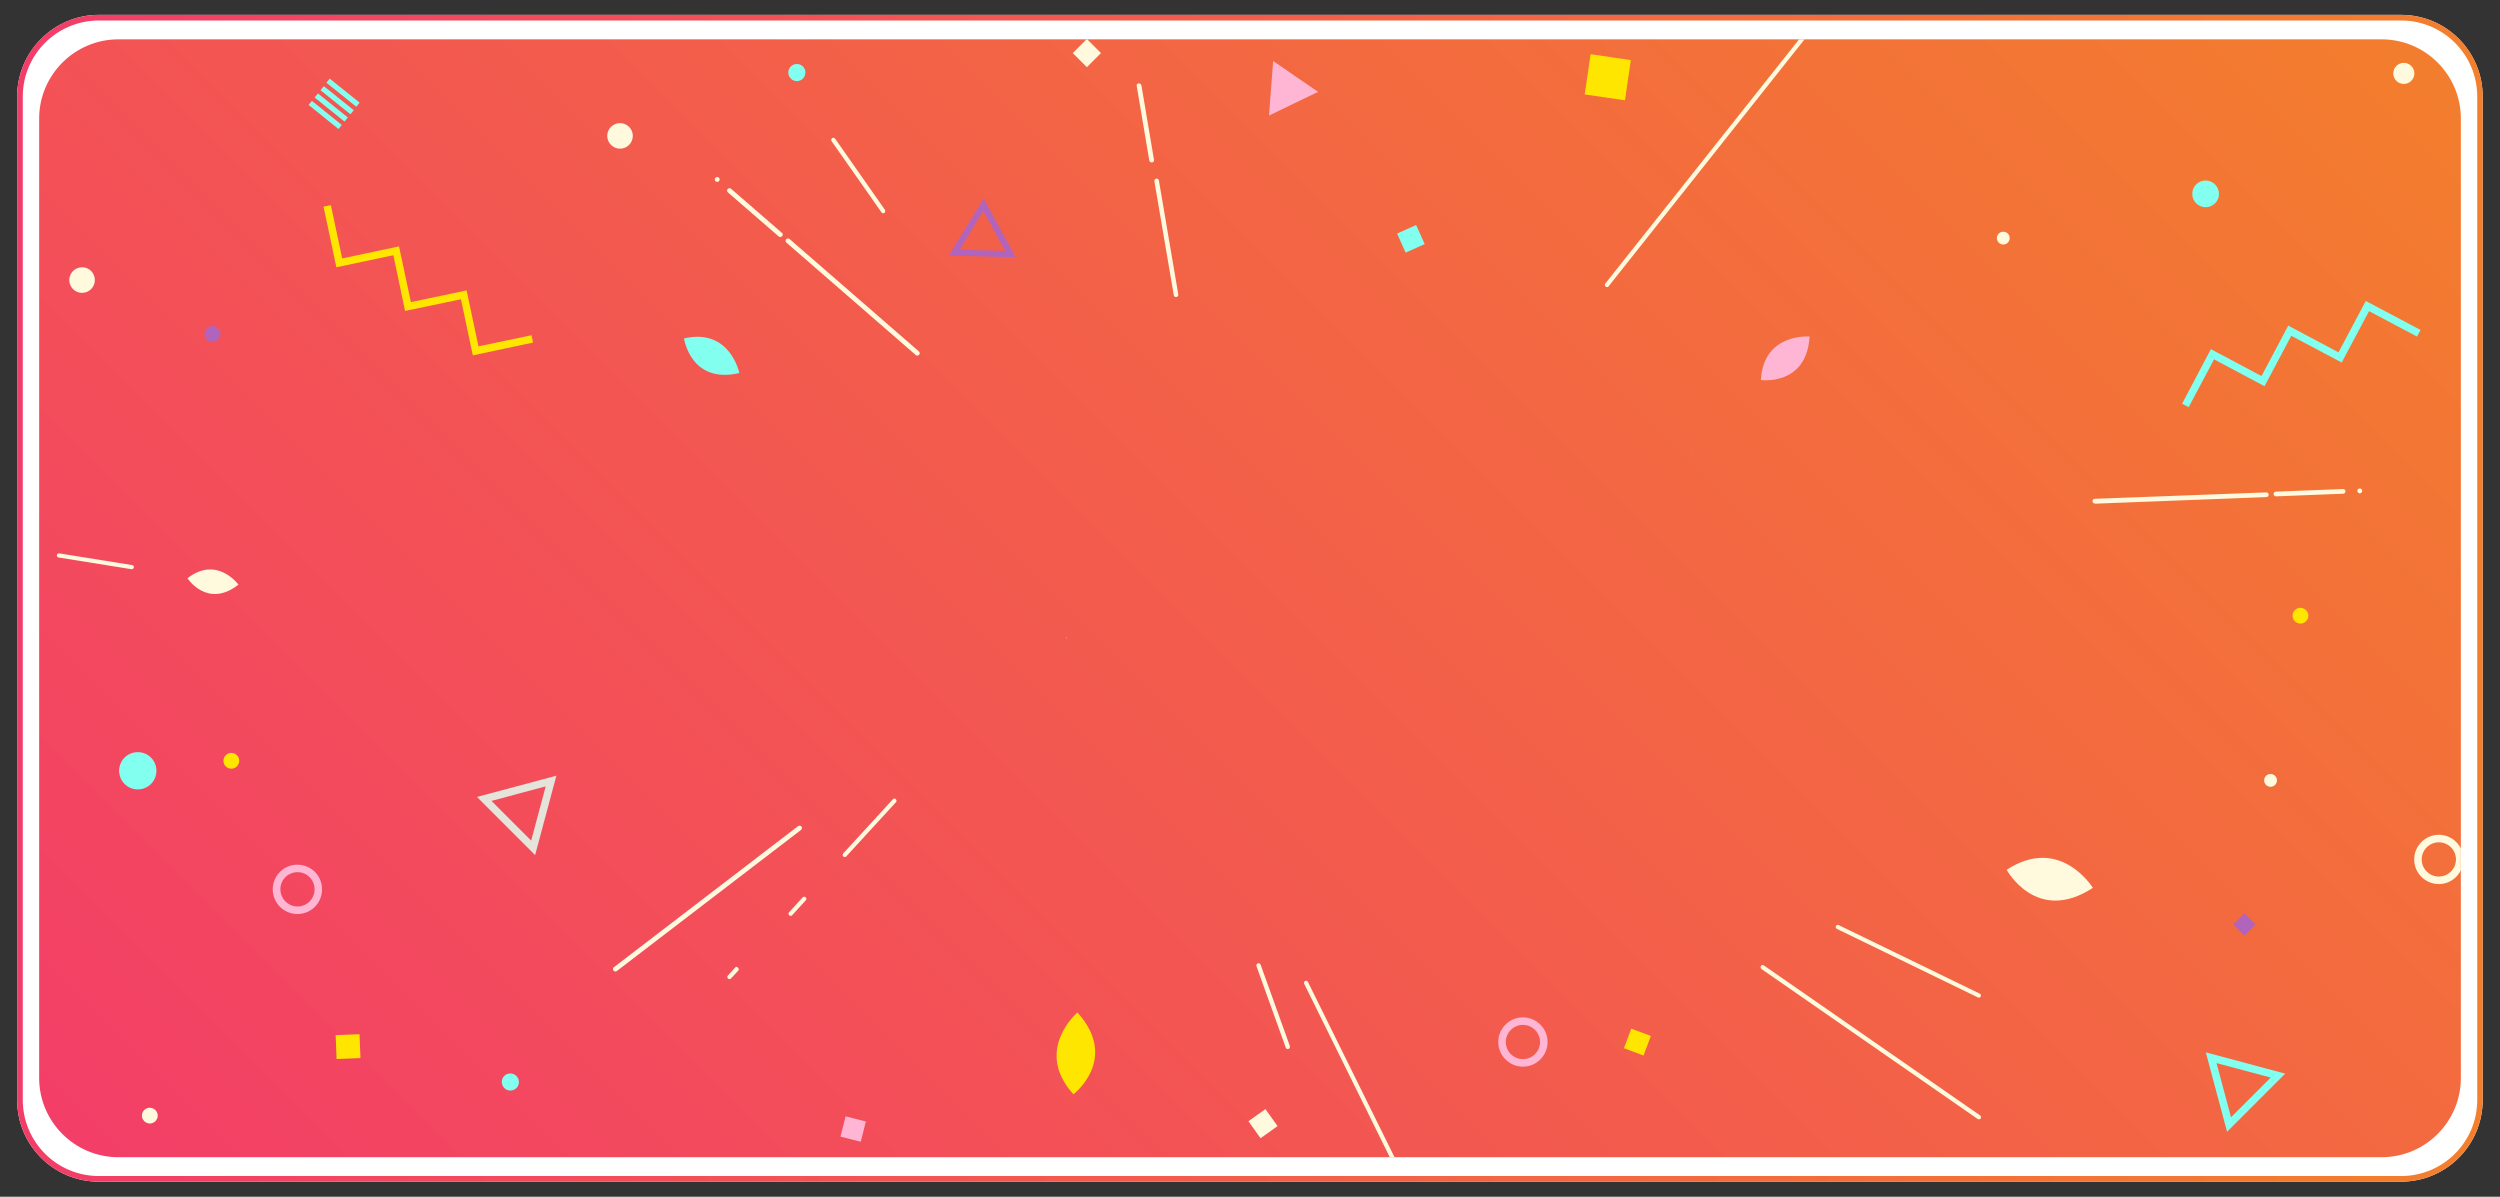 <?xml version="1.0" encoding="utf-8"?>
<!-- Generator: Adobe Illustrator 25.1.0, SVG Export Plug-In . SVG Version: 6.00 Build 0)  -->
<svg version="1.1" id="Layer_1" xmlns="http://www.w3.org/2000/svg" xmlns:xlink="http://www.w3.org/1999/xlink" x="0px" y="0px"
	 viewBox="0 0 1328.2 635.8" style="enable-background:new 0 0 1328.2 635.8;" xml:space="preserve">
<rect x="0" y="0" width="1328.2" height="635.8" fill="#333333" stroke="none"/>
<style type="text/css">
	.st0{fill:#FFFFFF;}
	.st1{fill:url(#SVGID_1_);}
	.st2{clip-path:url(#SVGID_3_);}
	.st3{fill:url(#SVGID_4_);}
	.st4{fill:#FFF9DE;}
	.st5{fill:#83FFF0;}
	.st6{fill:#FFE600;}
	.st7{fill:#B164BC;}
	.st8{fill:#FFB6D4;}
	.st9{fill:#E5E4DA;}
	.st10{fill:#FFD23E;}
</style>
<g id="Layer_2_1_">
	<g id="Layout">
		<g id="all">
			<g id="border">
				<path class="st0" d="M52.5,7.9h1223.1c24,0,43.4,19.4,43.4,43.4v533.1c0,24-19.4,43.4-43.4,43.4H52.5c-24,0-43.4-19.4-43.4-43.4
					V51.3C9.1,27.4,28.6,7.9,52.5,7.9z"/>
				
					<linearGradient id="SVGID_1_" gradientUnits="userSpaceOnUse" x1="-9.11" y1="378.311" x2="1300.89" y2="378.311" gradientTransform="matrix(1 0 0 -1 18.22 696.223)">
					<stop  offset="0" style="stop-color:#F33D69"/>
					<stop  offset="1" style="stop-color:#F37F2C"/>
				</linearGradient>
				<path class="st1" d="M1275.7,10.9c22.3,0,40.4,18.1,40.4,40.4v533.1c0,22.3-18.1,40.4-40.4,40.4H52.5
					c-22.3,0-40.4-18.1-40.4-40.4V51.3c0-22.3,18.1-40.4,40.4-40.4H1275.7 M1275.7,7.9H52.5c-24,0-43.4,19.4-43.4,43.4c0,0,0,0,0,0
					v533.1c0,24,19.4,43.4,43.4,43.4c0,0,0,0,0,0h1223.1c24,0,43.4-19.4,43.4-43.4c0,0,0,0,0,0V51.3
					C1319.1,27.4,1299.7,7.9,1275.7,7.9C1275.7,7.9,1275.7,7.9,1275.7,7.9z"/>
			</g>
			<g id="bg">
				<g>
					<defs>
						<path id="SVGID_2_" d="M62.9,20.9h1202.4c23.3,0,42.1,18.9,42.1,42.1v509.7c0,23.3-18.9,42.1-42.1,42.1H62.9
							c-23.3,0-42.1-18.9-42.1-42.1V63C20.8,39.8,39.7,20.9,62.9,20.9z"/>
					</defs>
					<clipPath id="SVGID_3_">
						<use xlink:href="#SVGID_2_"  style="overflow:visible;"/>
					</clipPath>
					<g class="st2">
						
							<linearGradient id="SVGID_4_" gradientUnits="userSpaceOnUse" x1="181.61" y1="-161.969" x2="1146.61" y2="803.031" gradientTransform="matrix(1 0 0 -1 0 638.443)">
							<stop  offset="0" style="stop-color:#F33D69"/>
							<stop  offset="1" style="stop-color:#F37F2C"/>
						</linearGradient>
						<rect x="9.1" y="7.9" class="st3" width="1310" height="620"/>
						<path class="st4" d="M325.9,515.6L325.9,515.6c-0.4-0.5-0.3-1.3,0.2-1.7l97.9-75c0.5-0.4,1.3-0.3,1.8,0.2l0,0
							c0.4,0.5,0.3,1.3-0.2,1.8c0,0,0,0,0,0l-97.9,75C327.1,516.3,326.3,516.2,325.9,515.6z"/>
						<path class="st4" d="M614.3,94.9L614.3,94.9c0.7-0.1,1.3,0.3,1.4,1l10.3,60.5c0.1,0.7-0.3,1.3-1,1.4l0,0
							c-0.7,0.1-1.3-0.3-1.4-1l-10.3-60.5C613.2,95.7,613.6,95,614.3,94.9z"/>
						<path class="st4" d="M604.9,44.3L604.9,44.3c0.7-0.1,1.3,0.3,1.5,1l6.7,39.6c0.1,0.7-0.3,1.3-1,1.4l0,0
							c-0.7,0.1-1.3-0.3-1.5-1l-6.7-39.7C603.7,45,604.2,44.4,604.9,44.3z"/>
						<path class="st4" d="M488.2,186.7L419.5,127c-0.5-0.5-1.3-0.4-1.8,0.1c-0.5,0.5-0.4,1.3,0.1,1.8l68.7,59.7
							c0.5,0.5,1.3,0.4,1.8-0.1C488.8,188,488.7,187.2,488.2,186.7L488.2,186.7z"/>
						<path class="st4" d="M415.4,123.7l-27-23.4c-0.5-0.5-1.3-0.4-1.8,0.1c-0.5,0.5-0.4,1.3,0.1,1.8l27,23.4
							c0.5,0.5,1.3,0.4,1.8-0.1C416.1,124.9,416,124.1,415.4,123.7L415.4,123.7z"/>
						<path class="st4" d="M381.8,94.3c-0.6-0.4-1.4-0.3-1.8,0.3c-0.4,0.6-0.3,1.4,0.3,1.8c0.6,0.4,1.4,0.3,1.8-0.3
							C382.5,95.5,382.4,94.7,381.8,94.3C381.8,94.3,381.8,94.3,381.8,94.3z"/>
						<path class="st4" d="M1113.1,267.6l90.9-3.5c0.7,0,1.3-0.5,1.3-1.2c0-0.7-0.5-1.3-1.2-1.3c-0.1,0-0.1,0-0.2,0L1113,265
							c-0.7,0-1.3,0.5-1.3,1.2c0,0.7,0.5,1.3,1.2,1.3C1113,267.6,1113,267.6,1113.1,267.6L1113.1,267.6z"/>
						<path class="st4" d="M1209.3,263.7l35.7-1.4c0.7-0.1,1.2-0.7,1.1-1.4c-0.1-0.6-0.6-1.1-1.2-1.1l-35.7,1.4
							c-0.7,0-1.3,0.5-1.3,1.2c0,0.7,0.5,1.3,1.2,1.3C1209.2,263.7,1209.3,263.7,1209.3,263.7z"/>
						<path class="st4" d="M1253.9,262.1c0.7-0.1,1.2-0.8,1.1-1.5c-0.1-0.7-0.8-1.2-1.5-1.1c-0.7,0.1-1.2,0.8-1.1,1.5
							C1252.6,261.7,1253.2,262.2,1253.9,262.1z"/>
						<path class="st4" d="M470.3,111.9c0.1,0.6-0.2,1.2-0.8,1.4c-0.5,0.1-0.9-0.1-1.2-0.5L441.8,75c-0.4-0.5-0.2-1.2,0.3-1.6
							s1.2-0.2,1.6,0.3l26.4,37.7C470.2,111.6,470.3,111.8,470.3,111.9z"/>
						<path class="st4" d="M685.3,556.3c0,0.5-0.3,0.8-0.8,1c-0.6,0.2-1.2-0.1-1.4-0.7c0,0,0,0,0,0l-15.6-43.4
							c-0.2-0.6,0.2-1.2,0.8-1.4c0.5-0.2,1.1,0.1,1.4,0.6l15.6,43.4C685.3,556,685.3,556.1,685.3,556.3z"/>
						<path class="st4" d="M854.3,152.4c-0.6,0.3-1.2,0.1-1.5-0.5c-0.2-0.4-0.2-0.9,0.1-1.3l109.5-138c0.4-0.5,1.1-0.6,1.6-0.2
							c0,0,0,0,0,0c0.5,0.4,0.6,1.1,0.2,1.6l-109.5,138C854.6,152.3,854.5,152.4,854.3,152.4z"/>
						<path class="st4" d="M773.1,680.3c0,0.5-0.2,0.9-0.6,1.1c-0.6,0.3-1.2,0-1.5-0.5c0,0,0,0,0,0l-78-158
							c-0.4-0.5-0.3-1.2,0.2-1.6c0.5-0.4,1.2-0.3,1.6,0.2c0.1,0.1,0.2,0.3,0.2,0.4l78,157.9C773,680,773.1,680.1,773.1,680.3z"/>
						<path class="st4" d="M1006.3-39.2c-0.4,0.2-0.9,0.2-1.2-0.1c-0.5-0.4-0.6-1.1-0.2-1.6c0,0,0,0,0,0l6.8-8.5
							c0.4-0.5,1.1-0.6,1.6-0.2c0,0,0,0,0,0c0.5,0.4,0.6,1.1,0.2,1.6l-6.8,8.6C1006.6-39.3,1006.5-39.2,1006.3-39.2z"/>
						<path class="st4" d="M983.1-9.8c-0.4,0.2-0.9,0.2-1.2-0.1c-0.5-0.4-0.6-1.1-0.2-1.6c0,0,0,0,0,0l15.1-19
							c0.4-0.5,1.1-0.6,1.6-0.2c0,0,0,0,0,0c0.5,0.4,0.6,1.1,0.2,1.6c0,0,0,0,0,0l-15.1,19C983.4-10,983.3-9.9,983.1-9.8z"/>
						<path class="st4" d="M936.6,512.7c0.2,0,0.4,0.1,0.5,0.2l114.9,79.7c0.5,0.4,0.7,1.1,0.3,1.6c-0.4,0.5-1.1,0.7-1.6,0.3l0,0
							l-114.9-79.7c-0.5-0.4-0.6-1.1-0.3-1.6C935.8,512.8,936.2,512.6,936.6,512.7z"/>
						<path class="st4" d="M976.5,491.4c0.1,0,0.2,0,0.4,0.1l74.7,36.3c0.6,0.2,1,0.8,0.8,1.4s-0.8,1-1.4,0.8
							c-0.1,0-0.3-0.1-0.4-0.2l-74.7-36.3c-0.6-0.3-0.8-1-0.5-1.5C975.6,491.6,976,491.3,976.5,491.4z"/>
						<path class="st4" d="M-2.2,288.6l-5.6-0.9c-0.6-0.1-1.2,0.3-1.3,0.9c-0.1,0.6,0.3,1.2,0.9,1.3c0,0,0,0,0,0l5.6,0.9
							c0.1,0,0.3,0,0.4,0c0.5-0.1,0.8-0.5,0.9-0.9C-1.2,289.3-1.6,288.7-2.2,288.6C-2.2,288.6-2.2,288.6-2.2,288.6z"/>
						<path class="st4" d="M17.5,291.8L7,290.1c-0.6-0.1-1.2,0.3-1.3,1c0,0,0,0,0,0c-0.1,0.6,0.3,1.2,0.9,1.3c0,0,0,0,0,0l10.5,1.6
							c0.1,0,0.3,0,0.4,0c0.5-0.1,0.8-0.5,0.9-0.9C18.5,292.4,18.1,291.9,17.5,291.8C17.5,291.8,17.5,291.8,17.5,291.8z"/>
						<path class="st4" d="M70.1,300.2L31.5,294c-0.6-0.1-1.2,0.3-1.3,0.9s0.3,1.2,0.9,1.3c0,0,0.1,0,0.1,0l38.6,6.2
							c0.1,0,0.3,0,0.4,0c0.6-0.1,1-0.7,0.9-1.3C71,300.6,70.6,300.2,70.1,300.2L70.1,300.2z"/>
						<path class="st4" d="M390.6,514l-3.8,4.2c-0.5,0.4-0.5,1.1-0.1,1.6c0.4,0.5,1.1,0.5,1.6,0.1c0,0,0.1-0.1,0.1-0.1l3.8-4.1
							c0.1-0.1,0.2-0.2,0.2-0.3c0.2-0.6,0-1.2-0.6-1.5C391.5,513.5,391,513.6,390.6,514L390.6,514z"/>
						<path class="st4" d="M426.4,476.8l-7.2,7.9c-0.4,0.5-0.4,1.2,0.1,1.6s1.2,0.4,1.6-0.1l7.2-7.9c0.1-0.1,0.2-0.2,0.2-0.3
							c0.2-0.4,0.1-1-0.3-1.3C427.5,476.3,426.8,476.3,426.4,476.8z"/>
						<path class="st4" d="M474.4,424.6L448,453.4c-0.4,0.5-0.4,1.2,0,1.6c0.5,0.4,1.2,0.4,1.6,0c0,0,0,0,0,0l26.4-28.8
							c0.1-0.1,0.2-0.2,0.2-0.3c0.2-0.4,0.1-1-0.3-1.3C475.6,424.1,474.9,424.1,474.4,424.6C474.4,424.6,474.4,424.6,474.4,424.6z"
							/>
						<path class="st5" d="M83.1,409.5c0,5.5-4.4,9.9-9.9,9.9s-9.9-4.4-9.9-9.9c0-5.5,4.4-9.9,9.9-9.9S83.1,404,83.1,409.5
							L83.1,409.5z"/>
						<circle class="st5" cx="1171.8" cy="103" r="7.1"/>
						<path class="st5" d="M427.9,38.5c0,2.5-2,4.6-4.5,4.6c-2.5,0-4.6-2-4.6-4.5c0-2.5,2-4.6,4.5-4.6c0,0,0,0,0,0
							C425.9,34,427.9,36,427.9,38.5z"/>
						<path class="st5" d="M275.7,574.9c0,2.5-2.1,4.5-4.6,4.5c-2.5,0-4.5-2.1-4.5-4.6c0-2.5,2-4.5,4.5-4.5
							C273.6,570.3,275.7,572.3,275.7,574.9C275.7,574.9,275.7,574.9,275.7,574.9z"/>
						<path class="st4" d="M1282.7,39c0,3.1-2.5,5.6-5.6,5.6c-3.1,0-5.6-2.5-5.6-5.6c0-3.1,2.5-5.6,5.6-5.6
							C1280.2,33.4,1282.7,35.9,1282.7,39C1282.7,39,1282.7,39,1282.7,39z"/>
						<path class="st4" d="M336.2,72.2c0,3.8-3.1,6.8-6.8,6.8s-6.8-3.1-6.8-6.8s3.1-6.8,6.8-6.8l0,0
							C333.1,65.4,336.2,68.4,336.2,72.2z"/>
						<path class="st4" d="M50.4,148.8c0,3.8-3.1,6.8-6.8,6.8c-3.8,0-6.8-3.1-6.8-6.8c0-3.8,3.1-6.8,6.8-6.8h0
							C47.3,141.9,50.4,145,50.4,148.8z"/>
						<path class="st6" d="M127.1,404.2c0,2.3-1.9,4.2-4.2,4.2c-2.3,0-4.2-1.9-4.2-4.2c0-2.3,1.9-4.2,4.2-4.2l0,0
							C125.2,400,127.1,401.9,127.1,404.2z"/>
						<circle class="st7" cx="112.9" cy="177.4" r="4.2"/>
						<path class="st6" d="M1226.4,327.1c0,2.3-1.9,4.2-4.2,4.2c-2.3,0-4.2-1.9-4.2-4.2c0-2.3,1.9-4.2,4.2-4.2
							C1224.5,323,1226.4,324.8,1226.4,327.1C1226.4,327.1,1226.4,327.1,1226.4,327.1z"/>
						<path class="st4" d="M83.8,592.7c0,2.3-1.9,4.2-4.2,4.2s-4.2-1.9-4.2-4.2c0-2.3,1.9-4.2,4.2-4.2h0
							C81.9,588.6,83.8,590.4,83.8,592.7z"/>
						<path class="st4" d="M1067.7,126.5c0,1.9-1.5,3.4-3.4,3.4c-1.9,0-3.4-1.5-3.4-3.4s1.5-3.4,3.4-3.4S1067.7,124.6,1067.7,126.5
							C1067.7,126.5,1067.7,126.5,1067.7,126.5z"/>
						<path class="st4" d="M1209.7,414.6c0,1.9-1.5,3.4-3.4,3.4s-3.4-1.5-3.4-3.4c0-1.9,1.5-3.4,3.4-3.4S1209.7,412.7,1209.7,414.6
							C1209.7,414.6,1209.7,414.6,1209.7,414.6z"/>
						
							<rect x="572.2" y="22.8" transform="matrix(0.707 -0.707 0.707 0.707 149.285 416.62)" class="st4" width="10.6" height="10.6"/>
						
							<rect x="1188.3" y="486.8" transform="matrix(0.707 -0.707 0.707 0.707 2.091 987.096)" class="st7" width="8.5" height="8.5"/>
						<polygon class="st8" points="700.3,48.8 687.2,55.1 674.2,61.4 675.3,46.9 676.4,32.4 688.3,40.6 						"/>
						<polygon class="st6" points="247.9,154.3 254.2,184 282.4,178.1 283.2,182 251.2,188.8 244.9,159 215.2,165.2 209,135.6 
							178.7,142 171.9,109.8 175.8,109 181.8,137.3 212,130.9 218.3,160.5 						"/>
						<path class="st4" d="M1295.7,469.7c-7.2,0-13.1-5.9-13.1-13.1c0-7.2,5.9-13.1,13.1-13.1c7.2,0,13.1,5.9,13.1,13.1c0,0,0,0,0,0
							C1308.7,463.8,1302.9,469.7,1295.7,469.7z M1295.7,447.5c-5,0-9.1,4.1-9.1,9.1s4.1,9.1,9.1,9.1s9.1-4.1,9.1-9.1c0,0,0,0,0,0
							C1304.8,451.5,1300.7,447.5,1295.7,447.5z"/>
						<path class="st8" d="M809.1,540.5c7.2,0,13.1,5.9,13.1,13.1c0,7.2-5.9,13.1-13.1,13.1c-7.2,0-13.1-5.9-13.1-13.1c0,0,0,0,0,0
							C796,546.3,801.9,540.5,809.1,540.5z M809.1,562.7c5,0,9.1-4.1,9.1-9.1s-4.1-9.1-9.1-9.1c-5,0-9.1,4.1-9.1,9.1l0,0
							C800,558.6,804.1,562.7,809.1,562.7z"/>
						<path class="st5" d="M1214.1,570.4l-30.9,30.9l-11.3-42.2L1214.1,570.4z M1185.3,593.6l21.1-21.1l-28.8-7.7L1185.3,593.6z"/>
						<path class="st9" d="M284.3,454.3l-30.9-30.9l42.2-11.3L284.3,454.3z M261.1,425.5l21.1,21.1l7.7-28.8L261.1,425.5z"/>
						<path class="st7" d="M539.6,136.7l-35.5-0.9l18.5-30.3L539.6,136.7z M509.8,132.7l24.2,0.6L522.4,112L509.8,132.7z"/>
						
							<rect x="181" y="39" transform="matrix(0.626 -0.779 0.779 0.626 29.726 160.535)" class="st5" width="2.8" height="20.4"/>
						
							<rect x="177.8" y="43" transform="matrix(0.626 -0.779 0.779 0.626 25.496 159.543)" class="st5" width="2.8" height="20.4"/>
						
							<rect x="174.7" y="46.9" transform="matrix(0.626 -0.779 0.779 0.626 21.256 158.552)" class="st5" width="2.8" height="20.4"/>
						
							<rect x="171.5" y="50.8" transform="matrix(0.626 -0.779 0.779 0.626 17.018 157.564)" class="st5" width="2.8" height="20.4"/>
						<path class="st8" d="M146.1,467c3-6.6,10.8-9.4,17.4-6.4c6.6,3,9.4,10.8,6.4,17.4c-3,6.6-10.8,9.4-17.4,6.4c0,0,0,0,0,0
							C145.9,481.3,143.1,473.5,146.1,467z M166.3,476.3c2.1-4.6,0.1-10-4.4-12.1c-4.6-2.1-10-0.1-12.1,4.4
							c-2.1,4.6-0.1,10,4.4,12.1C158.7,482.9,164.2,480.9,166.3,476.3C166.3,476.3,166.3,476.3,166.3,476.3L166.3,476.3z"/>
						
							<rect x="843.7" y="30" transform="matrix(0.145 -0.989 0.989 0.145 689.931 880.23)" class="st6" width="21.6" height="21.6"/>
						
							<rect x="178.6" y="549.8" transform="matrix(0.999 -4.048057e-02 4.048057e-02 0.999 -22.361 7.943)" class="st6" width="12.7" height="12.7"/>
						
							<rect x="864.6" y="547.8" transform="matrix(0.351 -0.936 0.936 0.351 46.567 1173.886)" class="st6" width="11.1" height="11.1"/>
						
							<rect x="744.4" y="121.3" transform="matrix(0.912 -0.409 0.409 0.912 13.738 317.925)" class="st5" width="11.1" height="11.1"/>
						
							<rect x="447.7" y="594.2" transform="matrix(0.247 -0.969 0.969 0.247 -239.836 890.905)" class="st8" width="11.1" height="11.1"/>
						
							<rect x="665.4" y="591.1" transform="matrix(0.814 -0.581 0.581 0.814 -221.809 501.132)" class="st4" width="11.1" height="11.1"/>
						<polygon class="st5" points="1203.1,205.2 1176.3,190.9 1162.8,216.3 1159.3,214.5 1174.6,185.5 1201.5,199.8 1215.7,173 
							1242.4,187.2 1256.9,159.9 1286,175.3 1284.1,178.8 1258.6,165.3 1244.1,192.6 1217.3,178.4 						"/>
						<path class="st8" d="M566.4,339.5v-0.7l0.3-0.5C566.8,338.7,566.7,339.1,566.4,339.5z"/>
						<path class="st10" d="M899.6,242.4c-0.3-1.3-0.7-2.5-1.1-3.7C898.9,239.9,899.2,241.2,899.6,242.4z"/>
						<path class="st10" d="M898.5,238.7c-0.1-0.4-0.2-0.7-0.3-1.1C898.3,237.9,898.4,238.3,898.5,238.7z"/>
						<path class="st4" d="M1111.9,471.7c0,0-17.3-28.2-45.8-9.6C1066.1,462.1,1081.9,491.3,1111.9,471.7z"/>
						<path class="st8" d="M961.4,178.8c0,0-24.5-2.1-25.9,23.1C935.5,201.9,959.8,205.3,961.4,178.8z"/>
						<path class="st5" d="M392.8,198.2c0,0-4.9-24.1-29.4-18.4C363.4,179.8,366.9,204.2,392.8,198.2z"/>
						<path class="st4" d="M126.7,310.6c0,0-11.4-15.6-27.1-3.4C99.6,307.3,110.2,323.5,126.7,310.6z"/>
						<path class="st6" d="M572.4,537.9c0,0-23.4,20-2.1,43.5C570.3,581.4,594.8,562.6,572.4,537.9z"/>
					</g>
				</g>
			</g>
		</g>
	</g>
</g>
</svg>
